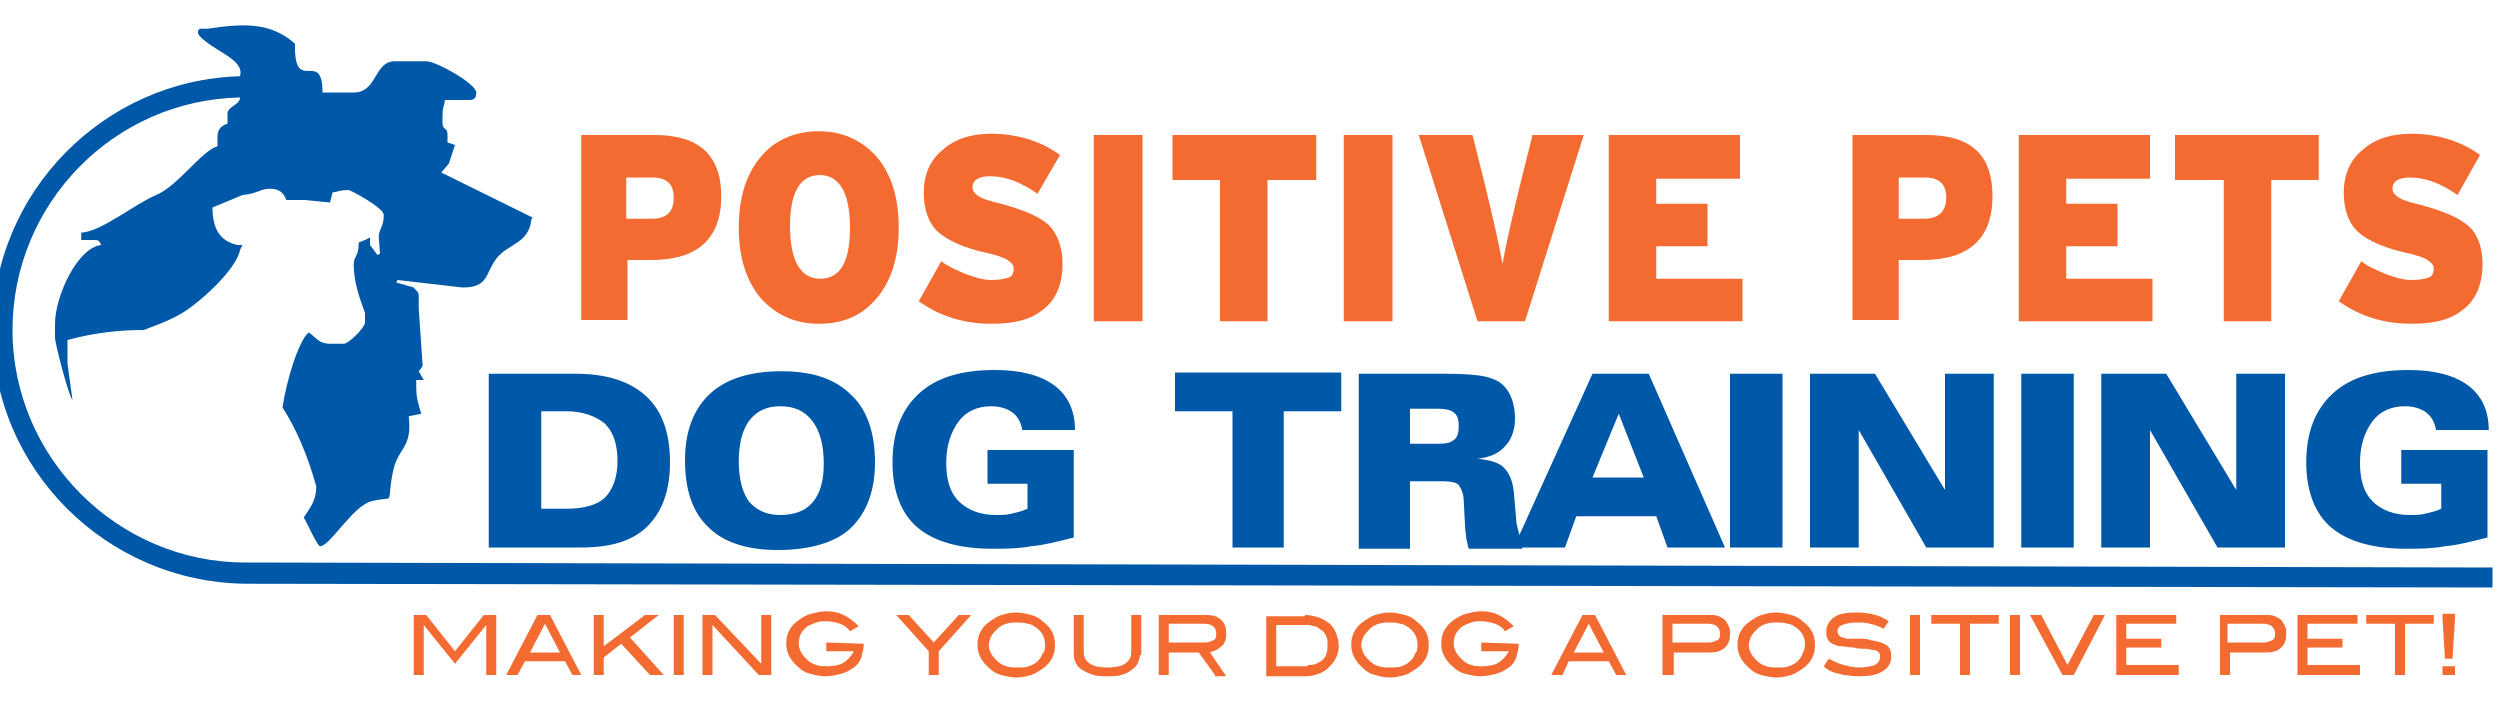 <?xml version="1.0" encoding="UTF-8"?>
<!-- Generator: Adobe Illustrator 20.1.0, SVG Export Plug-In . SVG Version: 6.00 Build 0)  -->
<svg xmlns="http://www.w3.org/2000/svg" xmlns:xlink="http://www.w3.org/1999/xlink" version="1.1" id="Layer_1" x="0px" y="0px" viewBox="0 0 200 57" style="enable-background:new 0 0 200 57;" xml:space="preserve">
<style type="text/css">
	.st0{fill-rule:evenodd;clip-rule:evenodd;fill:#0058A9;}
	.st1{fill:#F36B31;}
	.st2{fill:#0058A9;}
</style>
<g>
	<path class="st0" d="M19.2,6.1C8.3,6.4-0.6,15.4-0.6,26.4l0,0c0,11.1,9.1,20.2,20.3,20.3L199.4,47v-1.6L19.6,45   C9.4,45,1,36.6,1,26.4l0,0C1,16.3,9.1,8,19.2,7.8l0,0c0,0.6-1,0.7-1,1.3v0.8c-0.4,0.1-0.8,0.4-0.8,1v0.8c-1.2,0.3-3.2,3.2-4.9,3.9   c-1.7,0.7-4.5,3-6,3v0.6h1c0.5,0,0.4,0.1,0.6,0.4c-1.9,0.2-3.7,4.1-3.7,6.3V27c0,0.5,1.1,4.7,1.4,5l-0.4-2.9v-1.9   c2.2-0.6,4.2-0.8,6.1-0.8c1-0.4,1.7-0.6,2.8-1.2c1.5-0.8,4.6-3.6,4.9-5.2l0.2-0.4l-0.4,0c-1.4-0.3-2-1.3-2-3l2.4-1   c1.2-0.1,1.4-0.5,2.2-0.5c0.7,0,1.1,0.3,1.3,0.9h1.5l2,0.2l0.2-0.8c0.6-0.1,0.6-0.2,1.3-0.2c0.1,0,2.8,1.4,2.8,2   c0,1-0.4,1.1-0.4,1.8l0.1,1.3l-0.2,0.1l-0.6-0.8v-0.6l-0.4,0.2l-0.5,0.2c0,1.2-0.4,1-0.4,1.8c0,1.9,0.9,3.6,0.9,3.9v0.7   c0,0.4-1.3,1.7-1.7,1.7h-1.1c-0.9,0-1.1-0.5-1.7-0.9c-0.8,0.6-1.8,3.9-2.1,6c1.1,1.7,2,3.8,2.7,6.3c0,1.2-0.5,1.7-1,2.5   c0.2,0.3,1.1,2.3,1.3,2.3c0.8,0,2.6-3.2,4.1-3.6c2-0.5,1.2,0.5,1.7-2.2c0.4-2.2,1.6-1.9,1.3-4.6l1-0.2c-0.2-0.7-0.4-1.2-0.4-2.1   v-0.6l0.6,0l-0.4-0.7c0.1-0.1,0.4-0.5,0.3-0.6l-0.3-4.4v-1c0-0.4-0.2-0.4-0.4-0.7l-1.4-0.4l0.1-0.2l5.2,0.6c2.1,0,1.8-1.1,2.7-2.3   c0.9-1.2,2.6-1.2,2.8-3.1l0.1-0.2l-7.3-3.6l0.6-0.7l0.5-1.5l-0.6-0.2v-0.6c0-0.7-0.4-0.3-0.4-1V9.3c0-0.7,0.1-0.7,0.2-1.3h1.9   c0.4,0,0.6-0.1,0.6-0.6c0-0.7-3.2-2.5-4-2.5h-2.5c-1.7,0-1.4,2.5-3.3,2.5h-2.5c0-3.6-2.3,0.3-2.2-3.9c-2-1.8-4.3-1.6-7-1.2h-0.6   c-0.2,0.1-0.2,0.3-0.1,0.5C17,4.1,19.6,4.7,19.2,6.1L19.2,6.1L19.2,6.1z"></path>
	<path class="st1" d="M57.7,15.7c0,3.4-1.9,5.1-5.6,5.1h-1.9v4.8h-3.7V10.8h5.9C55.9,10.8,57.7,12.4,57.7,15.7L57.7,15.7z    M53.9,15.8c0-1.1-0.6-1.6-1.7-1.6h-2.1v3.3h2C53.4,17.5,53.9,16.9,53.9,15.8L53.9,15.8z M71.9,18.2c0,2.4-0.6,4.3-1.8,5.7   c-1.2,1.4-2.7,2-4.6,2c-1.9,0-3.4-0.7-4.6-2c-1.2-1.4-1.8-3.3-1.8-5.7s0.6-4.3,1.8-5.7c1.1-1.3,2.7-2,4.6-2c1.9,0,3.4,0.7,4.6,2   C71.3,13.9,71.9,15.8,71.9,18.2L71.9,18.2z M68,18.2c0-1.3-0.2-2.4-0.6-3.1c-0.4-0.7-1-1.1-1.8-1.1c-1.6,0-2.4,1.4-2.4,4.1   c0,1.3,0.2,2.4,0.6,3.1c0.4,0.7,1,1.1,1.8,1.1C67.2,22.3,68,21,68,18.2L68,18.2z M85,21.1c0,1.6-0.5,2.9-1.6,3.7   c-1,0.8-2.3,1.1-4.1,1.1c-2.2,0-4.1-0.6-5.8-1.8l1.8-3.2c0.5,0.4,1.2,0.7,1.9,1c0.8,0.3,1.5,0.5,2.1,0.5c0.7,0,1.1-0.1,1.4-0.2   c0.3-0.1,0.4-0.4,0.4-0.7c0-0.3-0.2-0.5-0.5-0.7c-0.3-0.2-0.9-0.4-1.8-0.6c-1.8-0.4-3-1-3.7-1.6c-0.8-0.7-1.2-1.8-1.2-3.2   c0-1.4,0.5-2.6,1.5-3.4c1-0.9,2.3-1.3,3.9-1.3c2.1,0,4,0.6,5.5,1.7L83,15.5c-1.3-0.9-2.5-1.4-3.8-1.4c-0.9,0-1.4,0.3-1.4,0.9   c0,0.3,0.2,0.5,0.5,0.7c0.3,0.2,0.9,0.4,1.8,0.6c1.8,0.5,3,1,3.8,1.7C84.6,18.7,85,19.8,85,21.1L85,21.1z M91.4,25.7h-3.9V10.8h3.9   V25.7L91.4,25.7z M105.2,14.4h-3.8v11.3h-3.8V14.4h-3.8v-3.6h11.5V14.4L105.2,14.4z M111.4,25.7h-3.9V10.8h3.9V25.7L111.4,25.7z    M126.7,10.8L122,25.7h-3.8l-4.7-14.9h4.3l1,4c0.6,2.5,1.1,4.6,1.4,6.3c0.3-1.7,0.8-3.8,1.4-6.3l1-4H126.7L126.7,10.8z M139.3,25.7   h-10.6V10.8h10.5v3.5h-6.7v2h4.1v3.4h-4.1v2.6h6.9V25.7L139.3,25.7z M159.4,15.7c0,3.4-1.9,5.1-5.6,5.1h-1.9v4.8h-3.7V10.8h5.9   C157.7,10.8,159.4,12.4,159.4,15.7L159.4,15.7z M155.7,15.8c0-1.1-0.6-1.6-1.7-1.6h-2.1v3.3h2C155.1,17.5,155.7,16.9,155.7,15.8   L155.7,15.8z M172.1,25.7h-10.6V10.8H172v3.5h-6.7v2h4.1v3.4h-4.1v2.6h6.9V25.7L172.1,25.7z M185.5,14.4h-3.8v11.3h-3.8V14.4H174   v-3.6h11.5V14.4L185.5,14.4z M198.6,21.1c0,1.6-0.5,2.9-1.6,3.7c-1,0.8-2.3,1.1-4.1,1.1c-2.2,0-4.1-0.6-5.8-1.8l1.8-3.2   c0.5,0.4,1.2,0.7,1.9,1c0.8,0.3,1.5,0.5,2.1,0.5c0.7,0,1.1-0.1,1.4-0.2c0.3-0.1,0.4-0.4,0.4-0.7c0-0.3-0.2-0.5-0.5-0.7   c-0.3-0.2-0.9-0.4-1.8-0.6c-1.8-0.4-3-1-3.7-1.6c-0.8-0.7-1.2-1.8-1.2-3.2c0-1.4,0.5-2.6,1.5-3.4c1-0.9,2.3-1.3,3.9-1.3   c2.1,0,4,0.6,5.5,1.7l-1.8,3.2c-1.3-0.9-2.5-1.4-3.8-1.4c-0.9,0-1.4,0.3-1.4,0.9c0,0.3,0.2,0.5,0.5,0.7c0.3,0.2,0.9,0.4,1.8,0.6   c1.8,0.5,3,1,3.8,1.7C198.2,18.7,198.6,19.8,198.6,21.1L198.6,21.1z"></path>
	<path class="st2" d="M45.3,32.9h-2v7.8h2c1.4,0,2.5-0.3,3.1-0.9c0.6-0.6,1-1.6,1-2.9c0-1.3-0.3-2.3-1-3   C47.7,33.3,46.6,32.9,45.3,32.9L45.3,32.9z M39.1,43.8V29.9h7c2.4,0,4.3,0.6,5.6,1.8c1.3,1.2,1.9,3,1.9,5.3c0,2.2-0.6,3.9-1.8,5.1   c-1.2,1.2-3,1.7-5.3,1.7H39.1L39.1,43.8z M59.1,36.9c0,1.4,0.3,2.5,0.8,3.2c0.6,0.7,1.4,1.1,2.5,1.1c1.1,0,2-0.3,2.6-1   c0.6-0.7,0.9-1.7,0.9-3.1c0-1.5-0.3-2.6-0.9-3.4c-0.6-0.8-1.4-1.2-2.6-1.2c-1.1,0-1.9,0.4-2.5,1.2C59.4,34.4,59.1,35.5,59.1,36.9   L59.1,36.9z M62.2,44c-2.4,0-4.3-0.6-5.5-1.8c-1.3-1.2-1.9-3-1.9-5.4c0-2.3,0.7-4.1,2-5.3c1.3-1.2,3.2-1.8,5.7-1.8   c2.5,0,4.3,0.6,5.6,1.9c1.3,1.2,1.9,3.1,1.9,5.4c0,2.3-0.7,4.1-2,5.3C66.8,43.4,64.8,44,62.2,44L62.2,44z M81.8,34.5   c-0.1-0.7-0.4-1.2-0.8-1.5c-0.4-0.3-1-0.5-1.7-0.5c-1.1,0-2,0.4-2.6,1.2c-0.6,0.8-1,1.9-1,3.3c0,1.4,0.3,2.4,1,3.1   c0.7,0.7,1.7,1.1,3,1.1c0.4,0,0.8,0,1.2-0.1c0.4-0.1,0.9-0.2,1.3-0.4v-2H79V36h6.9v7c-1.2,0.3-2.3,0.6-3.4,0.7   c-1.1,0.2-2.1,0.2-3.1,0.2c-2.7,0-4.7-0.6-6-1.7c-1.3-1.1-2-2.9-2-5.2c0-2.4,0.7-4.2,2.1-5.5c1.4-1.3,3.4-1.9,6.1-1.9   c2,0,3.6,0.4,4.7,1.2c1.1,0.8,1.7,2,1.7,3.6H81.8L81.8,34.5z M98.6,43.8V32.9H94v-3.1h13.3v3.1h-4.6v10.9H98.6L98.6,43.8z    M112.8,32.7v2.8h2.3c0.6,0,1-0.1,1.2-0.3c0.3-0.2,0.4-0.6,0.4-1.1c0-0.5-0.1-0.9-0.4-1.1c-0.2-0.2-0.7-0.3-1.2-0.3H112.8   L112.8,32.7z M108.7,43.8V29.9h7c1.5,0,2.5,0.1,3,0.2c0.5,0.1,1,0.3,1.3,0.5c0.4,0.3,0.7,0.7,0.9,1.2c0.2,0.5,0.3,1,0.3,1.7   c0,0.9-0.3,1.7-0.8,2.2c-0.5,0.6-1.3,0.9-2.2,1c1,0.1,1.7,0.3,2.1,0.7c0.4,0.4,0.7,1,0.8,1.9l0.2,2.3c0,0.3,0.1,0.6,0.2,1   c0.1,0.4,0.2,0.8,0.3,1.3h-4.3c-0.1-0.3-0.1-0.5-0.2-0.8c0-0.3-0.1-0.7-0.1-1.1l-0.1-1.9c0-0.6-0.2-1-0.4-1.3   c-0.2-0.2-0.6-0.3-1.3-0.3h-2.6v5.4H108.7L108.7,43.8z M131.5,38.2l-2-5.1l-2.1,5.1H131.5L131.5,38.2z M125.2,43.8h-4.1l6.3-13.9   h4.5l6.1,13.9h-4.6l-0.9-2.5h-6.4L125.2,43.8L125.2,43.8z M138.4,43.8V29.9h4.2v13.9H138.4L138.4,43.8z M144.8,43.8V29.9h5.2   l5.6,9.3v-9.3h3.9v13.9h-5.4l-5.4-9.4v9.4H144.8L144.8,43.8z M161.7,43.8V29.9h4.2v13.9H161.7L161.7,43.8z M168.1,43.8V29.9h5.2   l5.6,9.3v-9.3h3.9v13.9h-5.4l-5.4-9.4v9.4H168.1L168.1,43.8z M194.9,34.5c-0.1-0.7-0.4-1.2-0.8-1.5c-0.4-0.3-1-0.5-1.7-0.5   c-1.1,0-2,0.4-2.6,1.2c-0.6,0.8-1,1.9-1,3.3c0,1.4,0.3,2.4,1,3.1c0.7,0.7,1.7,1.1,3,1.1c0.4,0,0.8,0,1.2-0.1   c0.4-0.1,0.9-0.2,1.3-0.4v-2h-3.2V36h6.9v7c-1.2,0.3-2.3,0.6-3.4,0.7c-1.1,0.2-2.1,0.2-3.1,0.2c-2.7,0-4.7-0.6-6-1.7   c-1.3-1.1-2-2.9-2-5.2c0-2.4,0.7-4.2,2.1-5.5c1.4-1.3,3.4-1.9,6.1-1.9c2,0,3.6,0.4,4.7,1.2c1.1,0.8,1.7,2,1.7,3.6H194.9L194.9,34.5   z"></path>
	<path class="st1" d="M38.9,54V50h0l-2.5,3.1L33.9,50h0V54h-0.8v-4.8h1l2.3,2.9l2.3-2.9h1V54H38.9L38.9,54z M43.6,49.9l-1.2,2.3h2.4   L43.6,49.9L43.6,49.9z M45.8,54l-0.6-1.1H42L41.4,54h-0.9l2.5-4.8h1l2.5,4.8H45.8L45.8,54z M52,54l-2.3-2.5l-1.4,1.1V54h-0.8v-4.8   h0.8v2.5l3.3-2.5h1.1L50.4,51l2.7,3H52L52,54z M53.9,54v-4.8h0.8V54H53.9L53.9,54z M60.7,54L57,50V54h-0.8v-4.8h1l3.7,3.9v-3.9h0.8   V54H60.7L60.7,54z M69.1,51.5c0,0.4-0.1,0.7-0.2,1.1c-0.1,0.3-0.3,0.6-0.6,0.8c-0.3,0.2-0.6,0.4-1,0.5c-0.4,0.1-0.8,0.2-1.3,0.2   c-0.4,0-0.8-0.1-1.2-0.2c-0.4-0.1-0.7-0.3-0.9-0.5c-0.6-0.5-1-1.1-1-1.9c0-0.8,0.3-1.4,1-1.9c0.3-0.2,0.6-0.4,1-0.5   c0.4-0.1,0.8-0.2,1.2-0.2c0.5,0,1,0.1,1.4,0.3c0.4,0.2,0.8,0.5,1.2,0.9L68,50.5c-0.2-0.3-0.5-0.5-0.8-0.6c-0.3-0.1-0.7-0.2-1.1-0.2   c-0.3,0-0.6,0-0.8,0.1c-0.3,0.1-0.5,0.2-0.7,0.3c-0.5,0.4-0.7,0.8-0.7,1.4c0,0.3,0.1,0.5,0.2,0.7c0.1,0.2,0.3,0.4,0.5,0.6   c0.2,0.2,0.4,0.3,0.7,0.4c0.3,0.1,0.6,0.1,0.9,0.1c0.5,0,1-0.1,1.3-0.3c0.3-0.2,0.6-0.5,0.8-0.9h-2.2v-0.7L69.1,51.5L69.1,51.5   L69.1,51.5z M75.1,52.1V54h-0.8v-1.9l-2.6-2.9h1l2,2.2l2-2.2h1L75.1,52.1L75.1,52.1z M83.6,51.6c0-0.6-0.2-1-0.7-1.4   c-0.2-0.1-0.4-0.3-0.7-0.3c-0.3-0.1-0.5-0.1-0.8-0.1c-0.3,0-0.6,0-0.9,0.1c-0.3,0.1-0.5,0.2-0.7,0.4s-0.4,0.4-0.5,0.6   c-0.1,0.2-0.2,0.5-0.2,0.7c0,0.3,0.1,0.5,0.2,0.7c0.1,0.2,0.3,0.4,0.5,0.6c0.2,0.2,0.4,0.3,0.7,0.4c0.3,0.1,0.6,0.1,0.9,0.1   c0.3,0,0.7,0,0.9-0.1c0.3-0.1,0.5-0.2,0.7-0.4c0.2-0.2,0.3-0.3,0.4-0.6C83.6,52.1,83.6,51.8,83.6,51.6L83.6,51.6z M84.4,51.6   c0,0.8-0.3,1.4-1,1.9c-0.3,0.2-0.6,0.4-0.9,0.5c-0.4,0.1-0.7,0.2-1.2,0.2c-0.4,0-0.8-0.1-1.2-0.2c-0.4-0.1-0.7-0.3-0.9-0.5   c-0.6-0.5-1-1.1-1-1.9c0-0.8,0.3-1.4,1-1.9c0.3-0.2,0.6-0.4,0.9-0.5c0.4-0.1,0.7-0.2,1.2-0.2c0.4,0,0.8,0.1,1.2,0.2   c0.4,0.1,0.7,0.3,0.9,0.5C84.1,50.2,84.4,50.8,84.4,51.6L84.4,51.6z M91.2,52.4c0,0.2-0.1,0.5-0.2,0.7c-0.1,0.2-0.3,0.4-0.5,0.5   c-0.2,0.2-0.5,0.3-0.8,0.4c-0.3,0.1-0.7,0.1-1.1,0.1c-0.4,0-0.8,0-1.1-0.1c-0.3-0.1-0.6-0.2-0.9-0.4c-0.2-0.1-0.4-0.3-0.5-0.5   c-0.1-0.2-0.2-0.4-0.2-0.7v-3.2h0.8v3c0,0.4,0.2,0.7,0.5,0.9c0.3,0.2,0.8,0.3,1.4,0.3c0.6,0,1.1-0.1,1.4-0.3   c0.3-0.2,0.5-0.5,0.5-0.9v-3h0.8V52.4L91.2,52.4z M96.4,51.4c0.3,0,0.5-0.1,0.7-0.2c0.2-0.1,0.2-0.3,0.2-0.5c0-0.5-0.3-0.8-1-0.8   h-2.8v1.5H96.4L96.4,51.4z M97.2,54l-1.3-1.8h-2.4V54h-0.8v-4.8h3.8c0.5,0,0.9,0.1,1.2,0.4c0.3,0.3,0.4,0.6,0.4,1.1   c0,0.2,0,0.4-0.1,0.6c-0.1,0.2-0.1,0.3-0.3,0.4c-0.1,0.1-0.2,0.2-0.4,0.3c-0.2,0.1-0.3,0.1-0.5,0.2l1.3,1.9H97.2L97.2,54z    M104.6,53.2c0.2,0,0.5,0,0.7-0.1c0.2-0.1,0.4-0.2,0.5-0.3c0.1-0.1,0.3-0.3,0.3-0.5c0.1-0.2,0.1-0.4,0.1-0.7c0-0.3,0-0.5-0.1-0.7   c-0.1-0.2-0.2-0.4-0.4-0.5c-0.2-0.1-0.3-0.3-0.6-0.3c-0.2-0.1-0.5-0.1-0.7-0.1h-2.3v3.3H104.6L104.6,53.2z M104.4,49.2   c0.4,0,0.8,0.1,1.1,0.2c0.3,0.1,0.6,0.3,0.9,0.5c0.2,0.2,0.4,0.5,0.5,0.8c0.1,0.3,0.2,0.6,0.2,1c0,0.3-0.1,0.7-0.2,0.9   s-0.3,0.5-0.6,0.8c-0.2,0.2-0.5,0.4-0.8,0.5c-0.3,0.1-0.6,0.2-1,0.2h-3.2v-4.8H104.4L104.4,49.2z M113.4,51.6c0-0.6-0.2-1-0.7-1.4   c-0.2-0.1-0.4-0.3-0.7-0.3c-0.3-0.1-0.5-0.1-0.8-0.1c-0.3,0-0.6,0-0.9,0.1c-0.3,0.1-0.5,0.2-0.7,0.4c-0.2,0.2-0.4,0.4-0.5,0.6   c-0.1,0.2-0.2,0.5-0.2,0.7c0,0.3,0.1,0.5,0.2,0.7c0.1,0.2,0.3,0.4,0.5,0.6c0.2,0.2,0.4,0.3,0.7,0.4c0.3,0.1,0.6,0.1,0.9,0.1   c0.3,0,0.7,0,0.9-0.1c0.3-0.1,0.5-0.2,0.7-0.4c0.2-0.2,0.3-0.3,0.4-0.6C113.4,52.1,113.4,51.8,113.4,51.6L113.4,51.6z M114.3,51.6   c0,0.8-0.3,1.4-1,1.9c-0.3,0.2-0.6,0.4-0.9,0.5c-0.4,0.1-0.7,0.2-1.2,0.2s-0.8-0.1-1.2-0.2c-0.4-0.1-0.7-0.3-0.9-0.5   c-0.6-0.5-1-1.1-1-1.9c0-0.8,0.3-1.4,1-1.9c0.3-0.2,0.6-0.4,0.9-0.5c0.4-0.1,0.7-0.2,1.2-0.2c0.4,0,0.8,0.1,1.2,0.2   c0.4,0.1,0.7,0.3,0.9,0.5C114,50.2,114.3,50.8,114.3,51.6L114.3,51.6z M121.5,51.5c0,0.4-0.1,0.7-0.2,1.1c-0.1,0.3-0.3,0.6-0.6,0.8   c-0.3,0.2-0.6,0.4-1,0.5c-0.4,0.1-0.8,0.2-1.3,0.2c-0.4,0-0.8-0.1-1.2-0.2c-0.4-0.1-0.7-0.3-0.9-0.5c-0.6-0.5-1-1.1-1-1.9   c0-0.8,0.3-1.4,1-1.9c0.3-0.2,0.6-0.4,1-0.5c0.4-0.1,0.8-0.2,1.2-0.2c0.5,0,1,0.1,1.4,0.3c0.4,0.2,0.8,0.5,1.2,0.9l-0.7,0.4   c-0.2-0.3-0.5-0.5-0.8-0.6c-0.3-0.1-0.7-0.2-1.1-0.2c-0.3,0-0.6,0-0.8,0.1c-0.3,0.1-0.5,0.2-0.7,0.3c-0.5,0.4-0.7,0.8-0.7,1.4   c0,0.3,0.1,0.5,0.2,0.7c0.1,0.2,0.3,0.4,0.5,0.6c0.2,0.2,0.4,0.3,0.7,0.4c0.3,0.1,0.6,0.1,0.9,0.1c0.5,0,1-0.1,1.3-0.3   c0.3-0.2,0.6-0.5,0.8-0.9h-2.2v-0.7L121.5,51.5L121.5,51.5L121.5,51.5z M127.1,49.9l-1.2,2.3h2.4L127.1,49.9L127.1,49.9z M129.3,54   l-0.6-1.1h-3.2L125,54h-0.9l2.5-4.8h1l2.5,4.8H129.3L129.3,54z M136.7,51.4c0.3,0,0.5-0.1,0.7-0.2c0.2-0.1,0.2-0.3,0.2-0.5   c0-0.5-0.3-0.8-1-0.8h-2.8v1.5H136.7L136.7,51.4z M136.8,49.2c0.2,0,0.5,0,0.7,0.1c0.2,0.1,0.4,0.2,0.5,0.3   c0.1,0.1,0.2,0.3,0.3,0.5c0.1,0.2,0.1,0.4,0.1,0.6c0,0.5-0.1,0.8-0.4,1.1c-0.3,0.3-0.7,0.4-1.3,0.4h-2.8V54H133v-4.8H136.8   L136.8,49.2z M144.4,51.6c0-0.6-0.2-1-0.7-1.4c-0.2-0.1-0.4-0.3-0.7-0.3c-0.3-0.1-0.5-0.1-0.8-0.1c-0.3,0-0.6,0-0.9,0.1   c-0.3,0.1-0.5,0.2-0.7,0.4c-0.2,0.2-0.4,0.4-0.5,0.6c-0.1,0.2-0.2,0.5-0.2,0.7c0,0.3,0.1,0.5,0.2,0.7c0.1,0.2,0.3,0.4,0.5,0.6   c0.2,0.2,0.4,0.3,0.7,0.4c0.3,0.1,0.6,0.1,0.9,0.1c0.3,0,0.7,0,0.9-0.1c0.3-0.1,0.5-0.2,0.7-0.4c0.2-0.2,0.3-0.3,0.4-0.6   C144.3,52.1,144.4,51.8,144.4,51.6L144.4,51.6z M145.2,51.6c0,0.8-0.3,1.4-1,1.9c-0.3,0.2-0.6,0.4-0.9,0.5   c-0.4,0.1-0.7,0.2-1.2,0.2c-0.4,0-0.8-0.1-1.2-0.2c-0.4-0.1-0.7-0.3-0.9-0.5c-0.6-0.5-1-1.1-1-1.9c0-0.8,0.3-1.4,1-1.9   c0.3-0.2,0.6-0.4,0.9-0.5c0.4-0.1,0.7-0.2,1.2-0.2c0.4,0,0.8,0.1,1.2,0.2c0.4,0.1,0.7,0.3,0.9,0.5   C144.9,50.2,145.2,50.8,145.2,51.6L145.2,51.6z M150.7,50.3c-0.4-0.2-0.7-0.3-1.1-0.4c-0.4-0.1-0.7-0.1-1.1-0.1   c-0.5,0-0.9,0.1-1.1,0.2c-0.3,0.1-0.4,0.3-0.4,0.5c0,0.2,0.1,0.4,0.4,0.5c0.1,0,0.3,0.1,0.4,0.1c0.2,0,0.3,0,0.5,0   c0.2,0,0.4,0,0.6,0c0.2,0,0.5,0,0.7,0.1c0.6,0.1,1,0.2,1.3,0.4c0.3,0.2,0.4,0.5,0.4,0.9c0,0.5-0.2,0.9-0.7,1.2   c-0.4,0.3-1.1,0.4-1.9,0.4c-0.6,0-1.2-0.1-1.6-0.2c-0.5-0.1-0.9-0.3-1.2-0.6l0.4-0.6c0.4,0.2,0.8,0.4,1.2,0.5   c0.4,0.1,0.8,0.2,1.2,0.2c0.6,0,1-0.1,1.3-0.2c0.3-0.2,0.4-0.4,0.4-0.6c0-0.2,0-0.3-0.1-0.4c-0.1-0.1-0.2-0.2-0.4-0.2   c-0.2,0-0.4-0.1-0.7-0.1c-0.3,0-0.6,0-0.9-0.1c-0.4,0-0.7-0.1-1-0.1c-0.3,0-0.5-0.1-0.7-0.2c-0.2-0.1-0.3-0.2-0.4-0.4   s-0.1-0.3-0.1-0.6c0-0.4,0.2-0.8,0.6-1.1c0.4-0.3,1-0.4,1.8-0.4c1,0,1.9,0.2,2.6,0.7L150.7,50.3L150.7,50.3z M152.8,54v-4.8h0.8V54   H152.8L152.8,54z M157.6,49.9V54h-0.8v-4.1h-2.3v-0.7h5.4v0.7H157.6L157.6,49.9z M160.8,54v-4.8h0.8V54H160.8L160.8,54z M165.9,54   H165l-2.6-4.8h0.9l2.1,4l2.1-4h0.9L165.9,54L165.9,54z M169.3,54v-4.8h4.8v0.7h-4v1.2h2.8v0.7h-2.8v1.4h4.2V54H169.3L169.3,54z    M181.1,51.4c0.3,0,0.5-0.1,0.7-0.2c0.2-0.1,0.2-0.3,0.2-0.5c0-0.5-0.3-0.8-1-0.8h-2.8v1.5H181.1L181.1,51.4z M181.3,49.2   c0.2,0,0.5,0,0.7,0.1c0.2,0.1,0.4,0.2,0.5,0.3c0.1,0.1,0.2,0.3,0.3,0.5c0.1,0.2,0.1,0.4,0.1,0.6c0,0.5-0.1,0.8-0.4,1.1   c-0.3,0.3-0.7,0.4-1.3,0.4h-2.8V54h-0.8v-4.8H181.3L181.3,49.2z M183.8,54v-4.8h4.8v0.7h-4v1.2h2.8v0.7h-2.8v1.4h4.2V54H183.8   L183.8,54z M192.4,49.9V54h-0.8v-4.1h-2.3v-0.7h5.4v0.7H192.4L192.4,49.9z M195.4,54v-0.7h1V54H195.4L195.4,54z M196.2,52.7h-0.6   l-0.2-3.2v-0.4h1v0.4L196.2,52.7L196.2,52.7z"></path>
</g>
</svg>
